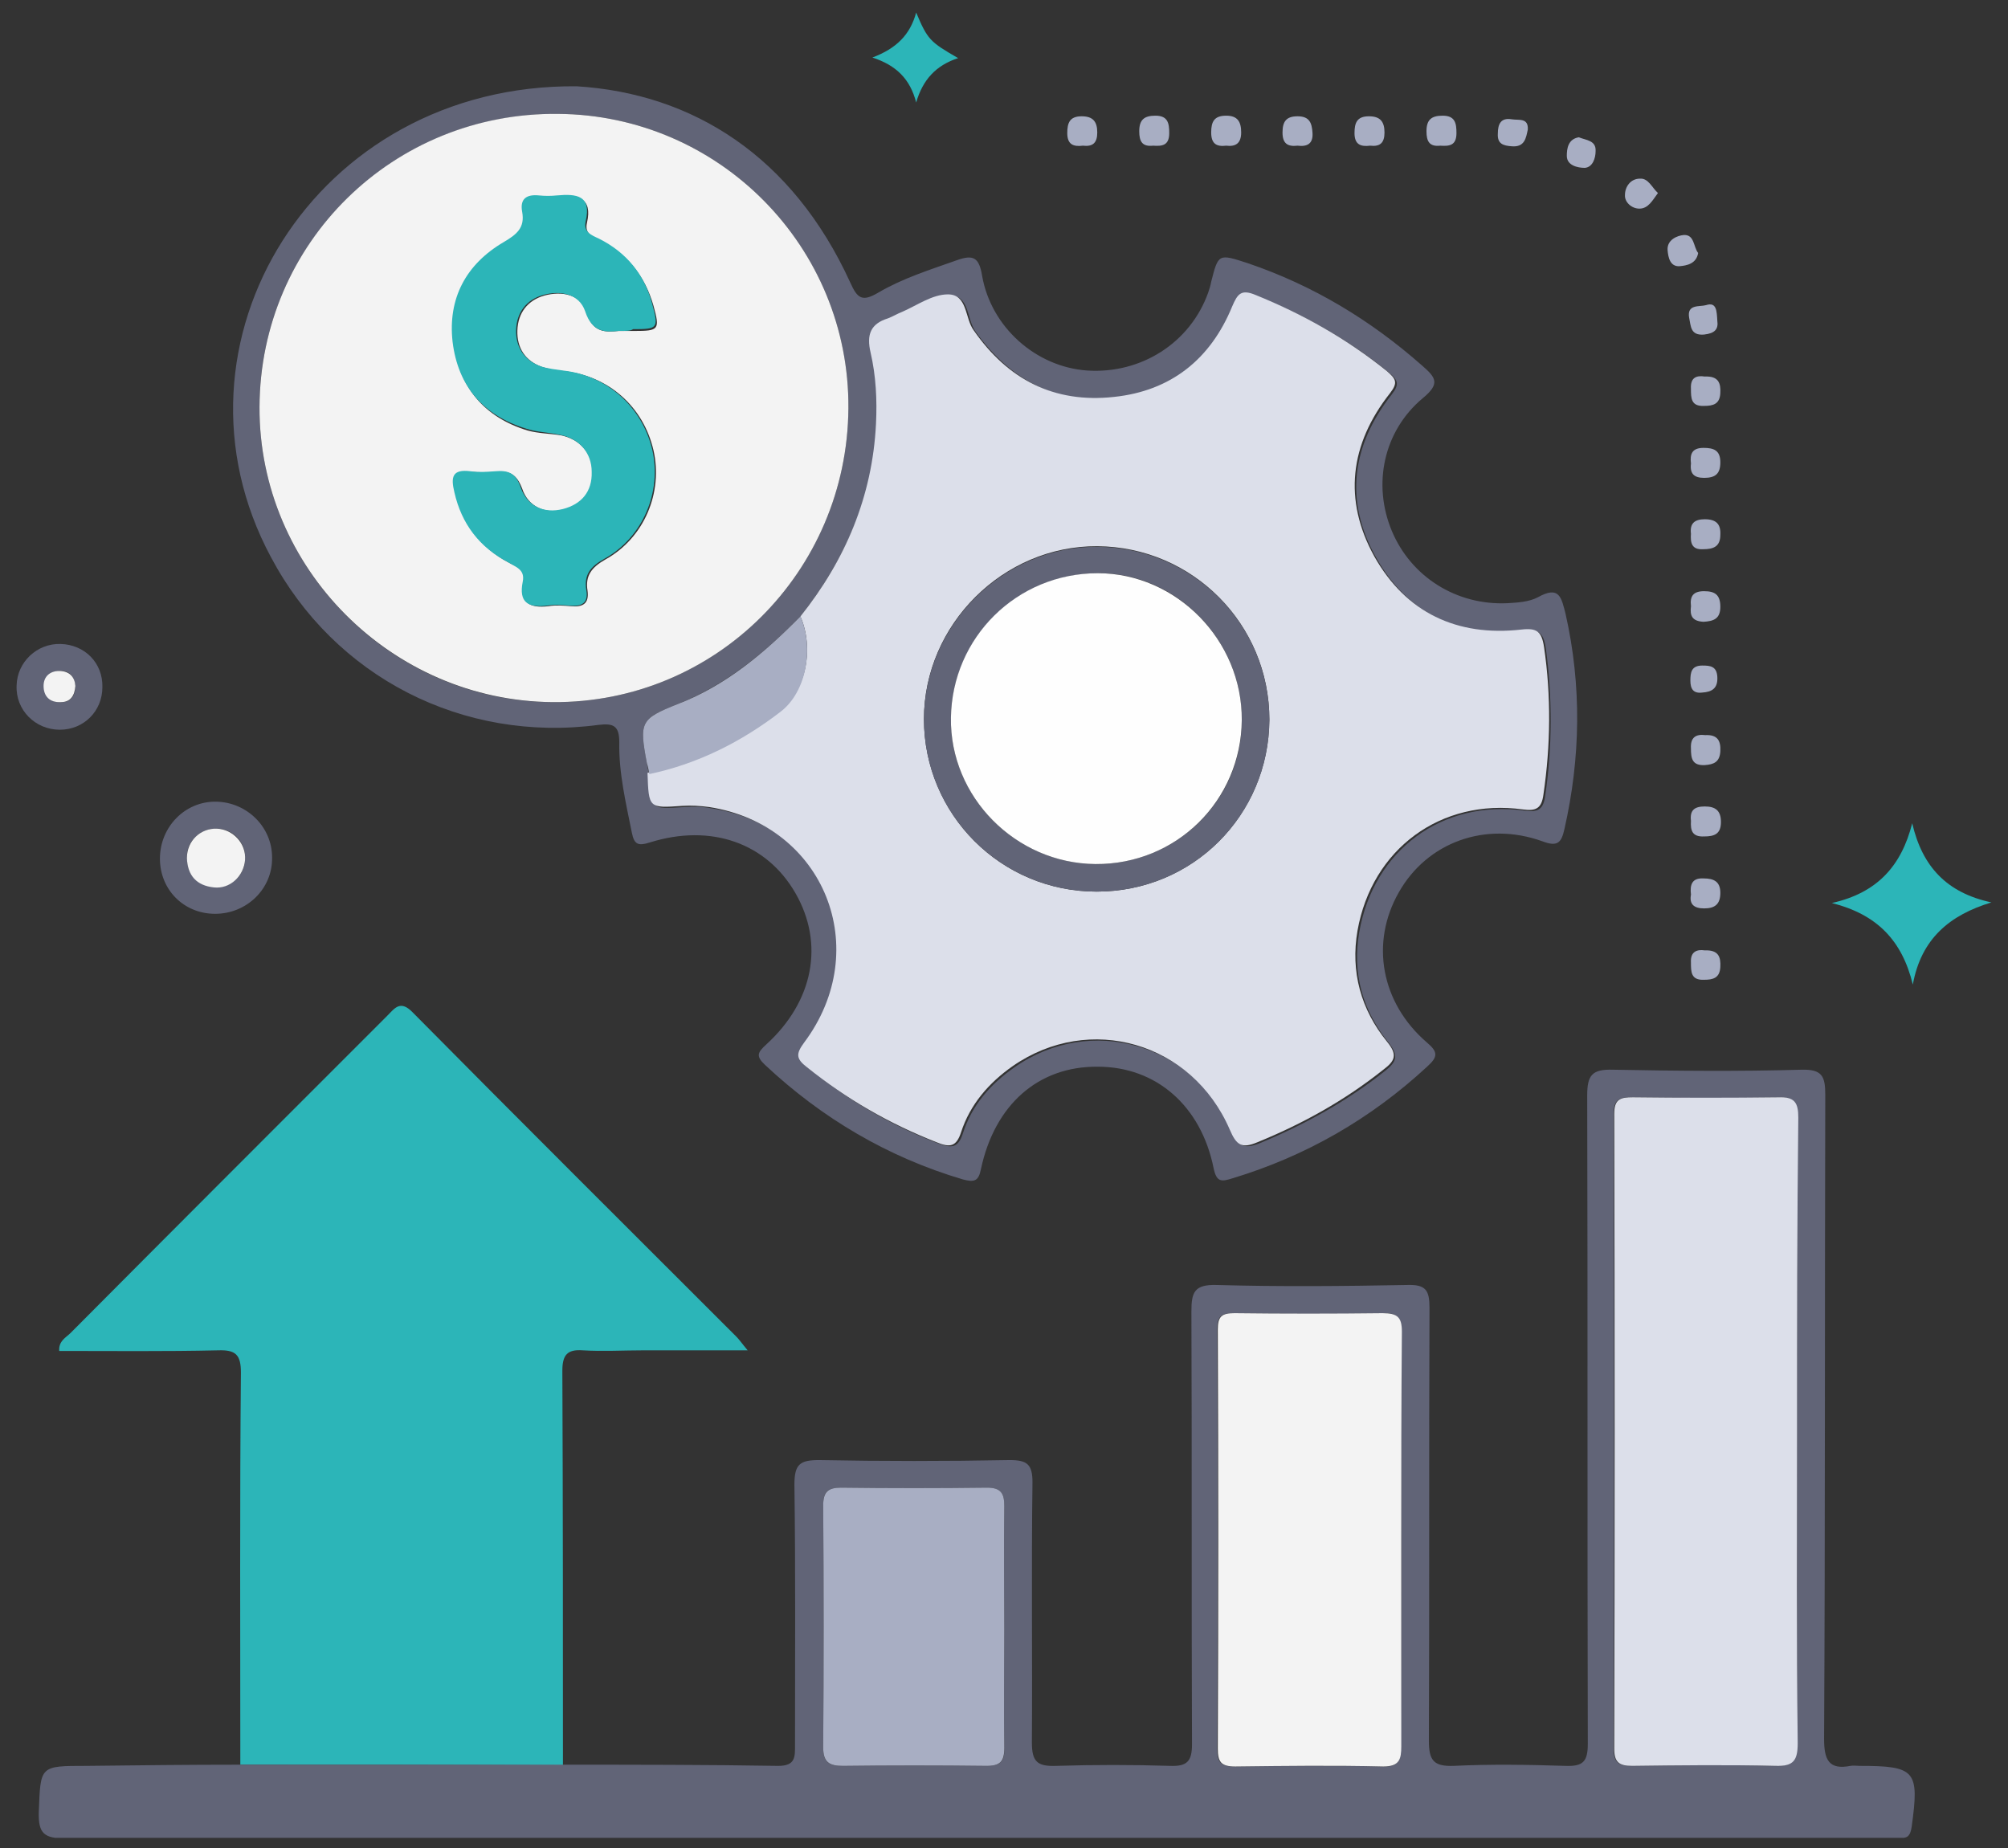 <svg width="88" height="81" viewBox="0 0 88 81" fill="none" xmlns="http://www.w3.org/2000/svg">
<rect x="0" y="0" width="88" height="81" fill="#333333" stroke="none"/>
<g clip-path="url(#clip0_40000052_34083)">
<path d="M10.532 77.344C10.532 71.614 10.505 65.885 10.558 60.156C10.558 59.367 10.322 59.157 9.559 59.183C7.247 59.236 4.908 59.21 2.595 59.21C2.569 58.763 2.884 58.632 3.094 58.421C7.72 53.77 12.345 49.144 16.971 44.519C17.312 44.177 17.549 43.809 18.101 44.387C22.805 49.144 27.536 53.848 32.266 58.579C32.398 58.71 32.503 58.868 32.766 59.183C31.11 59.183 29.638 59.183 28.193 59.183C27.299 59.183 26.432 59.236 25.538 59.183C24.855 59.131 24.645 59.394 24.645 60.077C24.671 65.833 24.671 71.614 24.671 77.37C19.967 77.344 15.262 77.344 10.532 77.344Z" fill="#2CB5B8"/>
<path d="M10.531 77.344C15.235 77.344 19.966 77.344 24.67 77.344C27.824 77.344 30.951 77.344 34.105 77.396C34.867 77.396 34.841 77.002 34.841 76.477C34.841 72.666 34.867 68.881 34.815 65.07C34.815 64.177 35.051 63.993 35.892 63.993C38.678 64.046 41.464 64.046 44.25 63.993C45.012 63.993 45.248 64.177 45.248 64.965C45.196 68.776 45.248 72.561 45.222 76.371C45.222 77.212 45.459 77.423 46.273 77.396C47.955 77.344 49.611 77.344 51.293 77.396C52.029 77.423 52.239 77.186 52.239 76.45C52.213 70.116 52.239 63.809 52.213 57.475C52.213 56.634 52.344 56.292 53.317 56.319C56.103 56.398 58.888 56.371 61.674 56.319C62.489 56.292 62.647 56.555 62.647 57.318C62.62 63.651 62.647 69.959 62.62 76.293C62.62 77.16 62.831 77.423 63.698 77.396C65.327 77.317 66.983 77.344 68.612 77.396C69.375 77.423 69.585 77.212 69.585 76.424C69.559 66.963 69.585 57.475 69.559 48.014C69.559 47.12 69.769 46.858 70.689 46.884C73.448 46.936 76.208 46.963 78.941 46.884C79.861 46.858 79.992 47.173 79.992 47.988C79.966 57.396 79.992 66.805 79.94 76.214C79.94 77.133 80.15 77.58 81.096 77.396C81.227 77.37 81.359 77.396 81.49 77.396C83.961 77.396 84.118 77.607 83.777 80.077C83.724 80.392 83.645 80.576 83.304 80.55C83.067 80.55 82.857 80.55 82.62 80.55C56.05 80.55 29.453 80.55 2.883 80.576C1.937 80.576 1.674 80.366 1.7 79.42C1.779 77.396 1.727 77.396 3.777 77.396C6.011 77.37 8.271 77.344 10.531 77.344ZM78.757 62.731C78.757 58.158 78.757 53.559 78.783 48.986C78.783 48.329 78.626 48.066 77.916 48.093C75.787 48.145 73.658 48.119 71.53 48.093C70.978 48.093 70.715 48.172 70.715 48.829C70.741 58.106 70.741 67.357 70.715 76.634C70.715 77.239 70.925 77.396 71.503 77.396C73.606 77.37 75.708 77.344 77.785 77.396C78.599 77.423 78.757 77.133 78.757 76.398C78.757 71.825 78.757 67.278 78.757 62.731ZM61.411 67.488C61.411 64.44 61.385 61.391 61.411 58.369C61.411 57.738 61.227 57.528 60.57 57.554C58.415 57.607 56.26 57.58 54.079 57.554C53.527 57.554 53.343 57.685 53.343 58.264C53.369 64.387 53.369 70.511 53.343 76.634C53.343 77.212 53.474 77.423 54.105 77.423C56.26 77.396 58.415 77.37 60.597 77.423C61.306 77.449 61.385 77.133 61.385 76.529C61.411 73.507 61.411 70.484 61.411 67.488ZM44.013 71.404C44.013 69.617 43.987 67.804 44.013 66.017C44.013 65.465 43.882 65.202 43.251 65.202C41.122 65.228 38.993 65.228 36.865 65.202C36.26 65.202 36.076 65.386 36.076 65.99C36.103 69.512 36.103 73.06 36.076 76.582C36.076 77.239 36.313 77.396 36.944 77.396C39.046 77.37 41.122 77.37 43.225 77.396C43.829 77.396 44.039 77.212 44.013 76.608C43.987 74.873 44.013 73.139 44.013 71.404Z" fill="#616477"/>
<path d="M25.274 3.782C30.373 4.098 34.736 6.857 37.259 12.376C37.574 13.086 37.784 13.243 38.494 12.823C39.571 12.192 40.754 11.824 41.937 11.404C42.673 11.141 42.909 11.299 43.041 12.087C43.435 14.347 45.406 16.082 47.64 16.239C50.005 16.397 52.16 15.031 52.949 12.823C53.001 12.665 53.054 12.508 53.08 12.35C53.395 11.115 53.395 11.115 54.683 11.535C57.548 12.508 60.071 14.032 62.331 16.029C62.935 16.555 63.119 16.818 62.357 17.448C60.623 18.894 60.15 21.233 60.991 23.257C61.832 25.28 63.829 26.542 66.063 26.437C66.51 26.41 67.009 26.384 67.403 26.174C68.349 25.648 68.428 26.2 68.612 26.91C69.322 30.063 69.269 33.217 68.559 36.345C68.428 36.923 68.27 37.133 67.587 36.87C65.09 35.977 62.541 36.923 61.306 39.104C60.044 41.312 60.517 43.94 62.515 45.675C63.014 46.095 63.041 46.305 62.541 46.752C60.071 49.038 57.232 50.668 54.026 51.64C53.527 51.798 53.316 51.824 53.185 51.194C52.633 48.46 50.662 46.752 48.113 46.752C45.511 46.726 43.592 48.408 42.988 51.246C42.883 51.772 42.699 51.824 42.2 51.693C38.914 50.721 36.023 49.012 33.527 46.673C33.106 46.279 33.211 46.121 33.579 45.78C35.656 43.887 36.129 41.364 34.867 39.157C33.605 36.949 31.161 36.082 28.481 36.923C27.981 37.081 27.797 37.028 27.692 36.502C27.43 35.188 27.114 33.874 27.14 32.534C27.14 31.798 26.878 31.693 26.221 31.772C20.281 32.56 14.657 29.669 11.871 24.413C6.851 15.057 13.79 3.677 25.274 3.782ZM35.077 27.015C33.5 28.618 31.818 30.011 29.716 30.852C28.06 31.509 28.008 31.64 28.349 33.454C28.376 33.611 28.402 33.769 28.454 33.927C28.507 35.477 28.507 35.477 29.979 35.372C30.373 35.346 30.767 35.346 31.161 35.425C36.207 36.187 38.389 41.627 35.314 45.753C34.946 46.253 34.972 46.463 35.445 46.831C37.18 48.224 39.046 49.328 41.122 50.116C41.7 50.326 41.989 50.326 42.2 49.669C42.594 48.434 43.408 47.514 44.46 46.778C47.797 44.439 52.318 45.727 53.974 49.564C54.263 50.221 54.499 50.379 55.182 50.116C57.154 49.301 59.02 48.276 60.702 46.936C61.201 46.542 61.306 46.279 60.859 45.701C59.703 44.282 59.256 42.652 59.571 40.839C60.202 37.264 63.198 35.031 66.825 35.53C67.403 35.609 67.64 35.477 67.719 34.873C68.034 32.718 68.034 30.563 67.745 28.408C67.64 27.724 67.43 27.567 66.746 27.646C63.934 27.961 61.7 26.91 60.307 24.439C58.914 21.969 59.23 19.525 60.991 17.291C61.358 16.818 61.253 16.66 60.859 16.318C59.125 14.899 57.18 13.822 55.104 12.981C54.473 12.718 54.315 12.928 54.079 13.48C53.133 15.793 51.398 17.186 48.901 17.448C46.299 17.738 44.276 16.66 42.751 14.531C42.357 13.979 42.489 12.928 41.621 12.954C40.964 12.954 40.281 13.454 39.624 13.716C39.414 13.795 39.23 13.927 38.993 14.006C38.231 14.268 38.073 14.742 38.231 15.504C38.441 16.529 38.52 17.58 38.468 18.631C38.231 21.759 37.048 24.544 35.077 27.015ZM37.18 17.895C37.232 10.826 31.529 5.044 24.46 4.991C17.232 4.939 11.398 10.642 11.372 17.843C11.345 24.886 17.154 30.747 24.223 30.773C31.345 30.826 37.127 25.07 37.18 17.895Z" fill="#616477"/>
<path d="M83.829 43.152C83.356 41.207 82.252 40.077 80.281 39.578C82.278 39.131 83.329 37.948 83.802 36.082C84.249 38.001 85.327 39.131 87.272 39.551C85.458 40.103 84.197 41.128 83.829 43.152Z" fill="#2CB5B8"/>
<path d="M9.427 40.051C8.061 40.051 7.009 39 7.009 37.633C7.009 36.24 8.113 35.11 9.48 35.136C10.82 35.163 11.924 36.24 11.924 37.581C11.95 38.947 10.82 40.051 9.427 40.051ZM9.506 36.319C8.796 36.293 8.166 36.871 8.192 37.581C8.218 38.343 8.612 38.789 9.375 38.868C10.084 38.947 10.715 38.395 10.741 37.659C10.794 36.95 10.216 36.319 9.506 36.319Z" fill="#616477"/>
<path d="M4.487 30.117C4.487 31.168 3.672 31.983 2.621 31.983C1.543 31.983 0.676 31.115 0.728 30.038C0.755 29.013 1.622 28.198 2.647 28.224C3.724 28.251 4.513 29.066 4.487 30.117ZM3.304 30.064C3.251 29.644 3.041 29.381 2.621 29.407C2.2 29.407 1.937 29.67 1.937 30.064C1.937 30.537 2.226 30.8 2.699 30.774C3.094 30.774 3.304 30.485 3.304 30.064Z" fill="#616477"/>
<path d="M40.151 4.492C39.888 3.467 39.283 2.863 38.232 2.521C39.283 2.127 39.888 1.522 40.151 0.55C40.65 1.733 40.755 1.838 41.99 2.547C41.018 2.863 40.44 3.494 40.151 4.492Z" fill="#2CB5B8"/>
<path d="M47.456 6.385C47.036 6.437 46.773 6.332 46.773 5.833C46.773 5.386 46.878 5.097 47.404 5.097C47.903 5.097 48.087 5.333 48.087 5.807C48.087 6.253 47.903 6.437 47.456 6.385Z" fill="#A8AEC3"/>
<path d="M50.532 6.385C50.059 6.437 49.927 6.201 49.927 5.754C49.927 5.254 50.138 5.07 50.637 5.07C51.189 5.07 51.241 5.412 51.241 5.833C51.241 6.385 50.926 6.411 50.532 6.385Z" fill="#A8AEC3"/>
<path d="M53.737 6.385C53.316 6.437 53.08 6.306 53.08 5.806C53.08 5.333 53.211 5.07 53.737 5.07C54.236 5.07 54.394 5.333 54.394 5.806C54.394 6.279 54.157 6.437 53.737 6.385Z" fill="#A8AEC3"/>
<path d="M56.864 6.385C56.417 6.437 56.206 6.28 56.206 5.807C56.206 5.333 56.364 5.097 56.864 5.097C57.389 5.097 57.494 5.386 57.521 5.833C57.547 6.306 57.284 6.437 56.864 6.385Z" fill="#A8AEC3"/>
<path d="M60.044 6.385C59.624 6.437 59.361 6.332 59.361 5.833C59.361 5.386 59.466 5.097 59.992 5.097C60.491 5.097 60.675 5.333 60.675 5.807C60.675 6.253 60.491 6.437 60.044 6.385Z" fill="#A8AEC3"/>
<path d="M63.12 6.385C62.647 6.437 62.515 6.201 62.515 5.754C62.515 5.254 62.725 5.07 63.225 5.07C63.777 5.07 63.829 5.412 63.829 5.833C63.829 6.385 63.514 6.411 63.12 6.385Z" fill="#A8AEC3"/>
<path d="M74.106 26.568C74.053 26.122 74.211 25.911 74.684 25.911C75.157 25.911 75.393 26.069 75.393 26.595C75.393 27.12 75.104 27.225 74.657 27.252C74.158 27.225 74.053 26.989 74.106 26.568Z" fill="#A8AEC3"/>
<path d="M74.736 32.219C75.261 32.193 75.419 32.455 75.393 32.928C75.367 33.401 75.104 33.507 74.71 33.533C74.158 33.559 74.105 33.244 74.105 32.797C74.079 32.324 74.315 32.166 74.736 32.219Z" fill="#A8AEC3"/>
<path d="M74.106 35.977C74.053 35.53 74.237 35.346 74.71 35.346C75.183 35.346 75.42 35.53 75.42 36.029C75.42 36.555 75.131 36.66 74.684 36.66C74.158 36.686 74.08 36.397 74.106 35.977Z" fill="#A8AEC3"/>
<path d="M74.106 39.21C74.053 38.763 74.158 38.474 74.657 38.5C75.104 38.5 75.393 38.632 75.393 39.131C75.393 39.63 75.157 39.814 74.684 39.814C74.237 39.814 74.027 39.63 74.106 39.21Z" fill="#A8AEC3"/>
<path d="M74.709 41.654C75.314 41.628 75.419 41.943 75.392 42.39C75.366 42.863 75.077 42.942 74.683 42.942C74.105 42.968 74.105 42.6 74.105 42.18C74.078 41.707 74.368 41.602 74.709 41.654Z" fill="#A8AEC3"/>
<path d="M74.105 23.389C74.052 22.942 74.263 22.758 74.71 22.758C75.209 22.758 75.419 22.968 75.393 23.441C75.393 23.967 75.078 24.072 74.631 24.072C74.131 24.098 74.079 23.783 74.105 23.389Z" fill="#A8AEC3"/>
<path d="M74.106 20.314C74.053 19.893 74.158 19.63 74.657 19.63C75.104 19.63 75.393 19.735 75.393 20.261C75.393 20.76 75.183 20.944 74.684 20.944C74.237 20.944 74.053 20.76 74.106 20.314Z" fill="#A8AEC3"/>
<path d="M74.709 16.503C75.314 16.476 75.419 16.792 75.392 17.238C75.366 17.712 75.077 17.79 74.683 17.79C74.105 17.817 74.105 17.449 74.105 17.028C74.078 16.529 74.368 16.45 74.709 16.503Z" fill="#A8AEC3"/>
<path d="M75.261 14.058C75.314 14.426 75.156 14.61 74.683 14.663C74.079 14.715 74.105 14.295 74.026 13.927C73.921 13.322 74.473 13.454 74.762 13.375C75.235 13.217 75.235 13.638 75.261 14.058Z" fill="#A8AEC3"/>
<path d="M66.956 5.675C66.877 6.043 66.825 6.463 66.246 6.411C65.879 6.384 65.616 6.306 65.642 5.859C65.642 5.438 65.773 5.149 66.246 5.228C66.562 5.281 66.982 5.149 66.956 5.675Z" fill="#A8AEC3"/>
<path d="M74.421 11.088C74.342 11.562 73.922 11.64 73.606 11.667C73.186 11.693 73.107 11.272 73.081 10.957C73.054 10.51 73.501 10.326 73.79 10.3C74.263 10.274 74.211 10.826 74.421 11.088Z" fill="#A8AEC3"/>
<path d="M69.191 6.017C69.507 6.148 69.953 6.148 69.927 6.621C69.927 6.937 69.796 7.331 69.454 7.357C69.139 7.357 68.665 7.252 68.665 6.832C68.665 6.516 68.718 6.096 69.191 6.017Z" fill="#A8AEC3"/>
<path d="M72.659 8.46C72.423 8.776 72.239 9.144 71.845 9.144C71.503 9.144 71.188 8.855 71.214 8.539C71.214 8.197 71.451 7.83 71.871 7.83C72.239 7.803 72.397 8.224 72.659 8.46Z" fill="#A8AEC3"/>
<path d="M74.605 30.353C74.211 30.405 74.08 30.195 74.08 29.827C74.08 29.459 74.132 29.17 74.605 29.17C74.947 29.17 75.236 29.197 75.262 29.67C75.288 30.169 75.026 30.327 74.605 30.353Z" fill="#A8AEC3"/>
<path d="M78.757 62.731C78.757 67.278 78.731 71.825 78.784 76.398C78.784 77.16 78.6 77.423 77.811 77.396C75.709 77.344 73.606 77.37 71.53 77.396C70.952 77.396 70.742 77.239 70.742 76.634C70.768 67.357 70.768 58.106 70.742 48.829C70.742 48.172 71.004 48.093 71.556 48.093C73.685 48.119 75.814 48.119 77.943 48.093C78.652 48.066 78.81 48.329 78.81 48.986C78.757 53.559 78.757 58.132 78.757 62.731Z" fill="#DCDFEA"/>
<path d="M61.411 67.488C61.411 70.511 61.411 73.507 61.411 76.529C61.411 77.107 61.332 77.423 60.622 77.423C58.467 77.37 56.312 77.396 54.131 77.423C53.5 77.423 53.369 77.212 53.369 76.634C53.395 70.511 53.395 64.387 53.369 58.264C53.369 57.685 53.553 57.554 54.105 57.554C56.26 57.58 58.415 57.58 60.596 57.554C61.253 57.554 61.437 57.738 61.437 58.369C61.411 61.391 61.411 64.44 61.411 67.488Z" fill="#F3F3F3"/>
<path d="M44.013 71.404C44.013 73.138 43.986 74.873 44.013 76.608C44.013 77.212 43.829 77.396 43.224 77.396C41.122 77.37 39.045 77.37 36.943 77.396C36.339 77.396 36.076 77.238 36.076 76.581C36.102 73.059 36.102 69.511 36.076 65.99C36.076 65.385 36.286 65.201 36.864 65.201C38.993 65.228 41.122 65.228 43.251 65.201C43.881 65.201 44.013 65.464 44.013 66.016C43.986 67.803 44.013 69.617 44.013 71.404Z" fill="#A8AEC3"/>
<path d="M35.078 27.015C37.049 24.544 38.232 21.759 38.39 18.579C38.442 17.527 38.39 16.476 38.153 15.451C37.969 14.663 38.153 14.19 38.915 13.953C39.126 13.874 39.336 13.743 39.546 13.664C40.203 13.375 40.86 12.902 41.543 12.902C42.411 12.902 42.279 13.953 42.673 14.479C44.172 16.634 46.195 17.685 48.823 17.396C51.32 17.133 53.054 15.74 54.001 13.428C54.237 12.876 54.395 12.665 55.026 12.928C57.102 13.769 59.02 14.847 60.781 16.266C61.175 16.608 61.281 16.765 60.913 17.238C59.152 19.472 58.863 21.916 60.229 24.387C61.622 26.857 63.856 27.909 66.668 27.593C67.352 27.514 67.562 27.672 67.667 28.355C67.982 30.51 67.956 32.665 67.641 34.82C67.562 35.425 67.325 35.556 66.747 35.477C63.147 34.978 60.124 37.212 59.493 40.786C59.178 42.6 59.651 44.255 60.781 45.648C61.254 46.227 61.149 46.489 60.623 46.883C58.941 48.224 57.102 49.249 55.105 50.063C54.421 50.353 54.185 50.195 53.895 49.512C52.24 45.675 47.746 44.387 44.382 46.726C43.331 47.462 42.516 48.408 42.121 49.617C41.911 50.274 41.622 50.3 41.044 50.063C38.968 49.249 37.102 48.171 35.367 46.778C34.894 46.41 34.868 46.2 35.236 45.701C38.311 41.601 36.129 36.161 31.083 35.372C30.689 35.32 30.295 35.294 29.901 35.32C28.429 35.425 28.429 35.425 28.377 33.874C30.505 33.428 32.424 32.455 34.132 31.141C35.341 30.326 35.683 28.408 35.078 27.015ZM48.061 39.078C52.266 39.078 55.604 35.74 55.63 31.535C55.63 27.357 52.266 23.966 48.087 23.94C43.961 23.914 40.492 27.383 40.492 31.509C40.492 35.688 43.856 39.078 48.061 39.078Z" fill="#DCDFEA"/>
<path d="M37.181 17.895C37.128 25.07 31.346 30.826 24.224 30.773C17.154 30.721 11.346 24.886 11.373 17.843C11.399 10.642 17.233 4.912 24.461 4.991C31.53 5.044 37.233 10.826 37.181 17.895ZM27.115 14.505C27.457 14.505 27.641 14.505 27.798 14.505C28.876 14.505 28.928 14.453 28.639 13.401C28.271 12.114 27.509 11.141 26.3 10.537C25.959 10.379 25.617 10.248 25.722 9.774C25.985 8.644 25.302 8.539 24.461 8.644C24.198 8.671 23.935 8.671 23.672 8.644C23.147 8.592 22.831 8.749 22.936 9.354C23.068 10.064 22.7 10.353 22.122 10.694C20.466 11.64 19.651 13.139 19.888 15.057C20.124 16.976 21.228 18.29 23.12 18.868C23.593 18.999 24.093 18.999 24.566 19.078C25.407 19.236 25.959 19.866 25.985 20.707C25.985 21.575 25.538 22.153 24.724 22.337C23.883 22.547 23.147 22.206 22.884 21.417C22.647 20.786 22.332 20.629 21.754 20.681C21.386 20.707 21.018 20.707 20.676 20.681C19.888 20.602 19.835 20.97 19.967 21.601C20.308 22.994 21.07 24.019 22.332 24.676C22.7 24.86 23.068 24.991 22.963 25.517C22.779 26.41 23.199 26.673 24.04 26.568C24.356 26.516 24.697 26.542 25.013 26.568C25.538 26.621 25.827 26.463 25.748 25.885C25.643 25.228 25.932 24.86 26.537 24.518C28.245 23.572 29.06 21.575 28.639 19.735C28.193 17.817 26.668 16.476 24.724 16.266C24.408 16.24 24.067 16.187 23.751 16.082C23.015 15.819 22.647 15.241 22.674 14.479C22.7 13.717 23.12 13.165 23.856 12.954C24.618 12.744 25.459 12.902 25.696 13.664C25.959 14.61 26.563 14.558 27.115 14.505Z" fill="#F3F3F3"/>
<path d="M35.078 27.015C35.682 28.408 35.34 30.326 34.21 31.194C32.502 32.508 30.584 33.48 28.455 33.927C28.428 33.769 28.402 33.611 28.35 33.454C28.008 31.64 28.061 31.509 29.716 30.852C31.819 30.037 33.501 28.618 35.078 27.015Z" fill="#A8AEC3"/>
<path d="M9.505 36.319C10.215 36.345 10.793 36.976 10.74 37.685C10.688 38.395 10.083 38.973 9.374 38.894C8.611 38.815 8.217 38.368 8.191 37.606C8.191 36.844 8.795 36.292 9.505 36.319Z" fill="#F3F3F3"/>
<path d="M3.303 30.064C3.276 30.484 3.092 30.773 2.672 30.773C2.199 30.799 1.91 30.537 1.91 30.064C1.91 29.643 2.199 29.407 2.593 29.407C3.04 29.407 3.276 29.669 3.303 30.064Z" fill="#F3F3F3"/>
<path d="M48.061 39.078C43.882 39.078 40.492 35.688 40.492 31.535C40.492 27.409 43.961 23.94 48.087 23.966C52.266 23.992 55.63 27.357 55.63 31.561C55.603 35.74 52.266 39.078 48.061 39.078ZM54.421 31.561C54.447 28.066 51.556 25.096 48.113 25.123C44.592 25.149 41.753 27.935 41.674 31.456C41.622 34.925 44.513 37.843 48.008 37.869C51.556 37.895 54.421 35.083 54.421 31.561Z" fill="#616477"/>
<path d="M27.113 14.505C26.588 14.557 25.957 14.61 25.642 13.638C25.379 12.876 24.564 12.718 23.802 12.928C23.066 13.138 22.646 13.69 22.619 14.452C22.593 15.188 22.961 15.793 23.697 16.055C24.012 16.161 24.328 16.187 24.669 16.239C26.588 16.45 28.139 17.816 28.585 19.709C29.006 21.548 28.191 23.546 26.483 24.492C25.878 24.833 25.589 25.175 25.694 25.858C25.799 26.437 25.484 26.594 24.959 26.542C24.643 26.515 24.302 26.489 23.986 26.542C23.145 26.647 22.725 26.41 22.909 25.491C23.014 24.965 22.619 24.86 22.278 24.649C21.016 23.992 20.228 22.968 19.913 21.575C19.755 20.918 19.807 20.55 20.622 20.655C20.99 20.707 21.332 20.681 21.7 20.655C22.278 20.602 22.619 20.734 22.83 21.391C23.119 22.179 23.828 22.521 24.669 22.31C25.484 22.1 25.957 21.548 25.931 20.681C25.931 19.84 25.379 19.209 24.512 19.052C24.039 18.946 23.539 18.946 23.066 18.789C21.174 18.211 20.07 16.923 19.834 14.978C19.623 13.086 20.412 11.588 22.067 10.615C22.646 10.274 23.014 9.985 22.882 9.275C22.777 8.697 23.093 8.513 23.618 8.565C23.881 8.592 24.144 8.592 24.407 8.565C25.274 8.487 25.931 8.565 25.668 9.695C25.563 10.168 25.905 10.3 26.246 10.458C27.455 11.062 28.244 12.034 28.585 13.322C28.874 14.4 28.822 14.426 27.744 14.426C27.639 14.505 27.455 14.505 27.113 14.505Z" fill="#2CB5B8"/>
<path d="M54.42 31.562C54.394 35.084 51.556 37.896 48.008 37.87C44.512 37.843 41.621 34.926 41.674 31.457C41.727 27.935 44.565 25.123 48.113 25.123C51.556 25.123 54.447 28.067 54.42 31.562Z" fill="#FEFEFE"/>
</g>
<defs>
<clipPath id="clip0_40000052_34083">
<rect width="86.544" height="80" fill="white" transform="translate(0.728 0.55)"/>
</clipPath>
</defs>
</svg>
